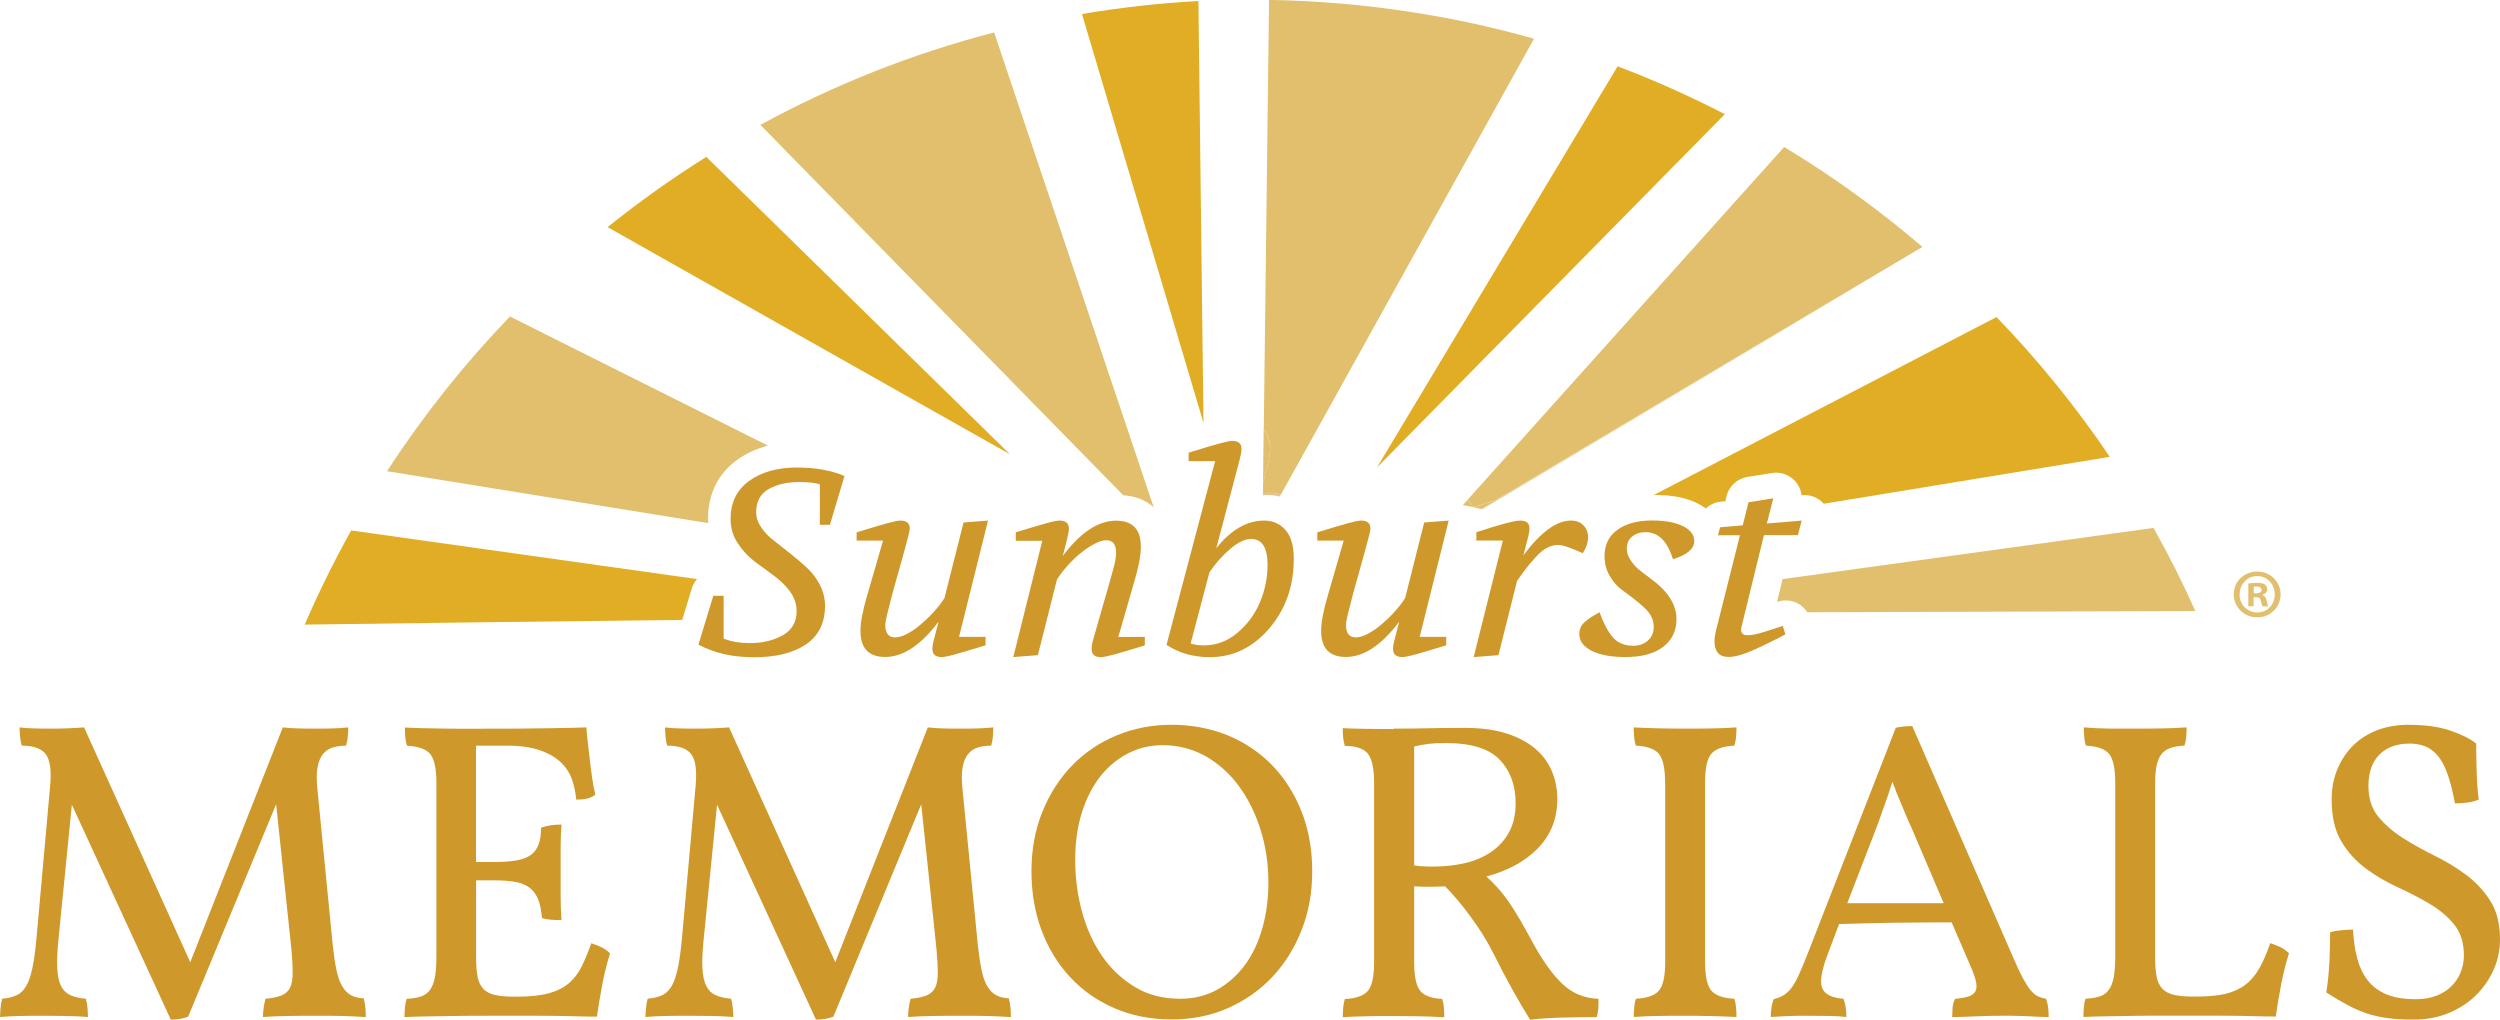 <?xml version="1.0" encoding="UTF-8"?> <svg xmlns="http://www.w3.org/2000/svg" class="w-56" viewBox="0 0 265.81 108.4"><g fill="#ce982a"><path d="m5.51 77.47c1.11 0 2.26-.04 3.43-.13l11.29 24.97 9.84-24.97c.51.06 1.08.1 1.69.11.62.02 1.23.02 1.83.02s1.17 0 1.72-.02c.54-.01 1.11-.05 1.72-.11 0 .33-.02.65-.05.97-.03.31-.09.64-.18.97-.54 0-1.02.07-1.44.2s-.77.38-1.04.72c-.27.35-.46.81-.56 1.4-.11.59-.11 1.33-.02 2.24l1.63 16.57c.12 1.11.25 2.03.41 2.75.15.72.36 1.29.61 1.72.26.42.56.73.92.93s.81.31 1.36.34c.09.33.15.67.18 1.02s.04.67.04.97c-.36-.03-.77-.05-1.22-.07-.45-.01-.92-.03-1.4-.05-.48-.01-.98-.02-1.49-.02h-1.31c-.81 0-1.74 0-2.78.02s-1.95.05-2.73.11c0-.27.02-.59.07-.95s.11-.69.2-.99c.72-.06 1.29-.18 1.72-.36.42-.18.72-.46.9-.84s.27-.89.27-1.53-.04-1.47-.13-2.46l-1.63-15.49-9.35 22.58c-.51.21-1.13.32-1.85.32l-10.52-22.85-1.44 14.49c-.12 1.2-.16 2.19-.11 2.96.04.77.18 1.38.4 1.83.23.45.56.78.99.97.44.2.98.32 1.65.38.09.33.15.69.18 1.06.03.38.04.67.04.88-.72-.06-1.54-.1-2.46-.11s-1.71-.02-2.37-.02-1.43 0-2.3.02-1.61.05-2.21.11c0-.21.01-.5.04-.88.03-.37.09-.73.18-1.06.6-.06 1.11-.18 1.51-.36.41-.18.74-.5 1.02-.95s.5-1.1.68-1.94.33-1.94.45-3.3l1.44-16.07c.15-1.63 0-2.75-.45-3.36-.45-.62-1.31-.93-2.57-.93-.09-.3-.15-.63-.18-.99s-.05-.68-.05-.95c.45.06.99.1 1.63.11.63.02 1.23.02 1.81.02"></path><path d="m62.35 77.34c.03.51.08 1.08.16 1.69.07.62.15 1.25.22 1.9s.16 1.28.25 1.9.19 1.17.32 1.65c-.24.21-.54.35-.88.43-.35.08-.73.11-1.15.11-.06-.69-.2-1.38-.43-2.08-.23-.69-.62-1.31-1.17-1.85-.56-.54-1.3-.98-2.24-1.31-.93-.33-2.12-.5-3.57-.5h-3.25v12.37h1.9c.93 0 1.72-.05 2.35-.16.63-.1 1.14-.29 1.54-.56.39-.27.68-.65.86-1.13s.27-1.08.27-1.81c.39-.12.74-.2 1.06-.25.32-.04.68-.07 1.11-.07-.06.78-.09 1.61-.09 2.48v5.06c0 .96.03 1.84.09 2.62-.42 0-.79-.02-1.11-.04-.32-.03-.64-.09-.97-.18-.06-.78-.19-1.43-.38-1.94-.2-.51-.49-.93-.88-1.24-.39-.32-.9-.53-1.51-.65-.62-.12-1.39-.18-2.33-.18h-1.9v8.17c0 .84.05 1.53.16 2.08.1.54.31.97.61 1.29s.71.53 1.24.65 1.21.18 2.06.18h.27c1.38 0 2.51-.12 3.39-.36.87-.24 1.59-.6 2.15-1.08s1.01-1.08 1.35-1.78c.35-.71.69-1.53 1.02-2.46.45.15.83.3 1.13.45s.59.36.86.63c-.33 1.05-.61 2.18-.83 3.36-.23 1.19-.41 2.31-.56 3.36-.45 0-1 0-1.65-.02-.65-.01-1.36-.03-2.15-.05-.78-.01-1.59-.02-2.44-.02h-5.46c-1.11 0-2.22 0-3.32.02-1.1.01-2.14.03-3.11.05-.98.01-1.75.04-2.33.07 0-.87.07-1.52.23-1.94.6-.03 1.11-.11 1.51-.25.41-.13.73-.37.97-.7s.41-.78.52-1.33c.1-.56.16-1.27.16-2.14v-18.56c0-1.5-.22-2.52-.66-3.05s-1.26-.82-2.46-.88c-.09-.24-.15-.53-.18-.88s-.05-.7-.05-1.06c.45.03 1.02.05 1.72.07.69.02 1.41.03 2.15.04.74.02 1.44.02 2.1.02h1.63c3.1 0 5.64-.01 7.63-.05 1.99-.03 3.36-.06 4.11-.09"></path><path d="m74.09 77.47c1.11 0 2.26-.04 3.43-.13l11.29 24.97 9.84-24.97c.51.06 1.08.1 1.69.11.62.02 1.23.02 1.83.02s1.17 0 1.72-.02c.54-.01 1.11-.05 1.72-.11 0 .33-.02.65-.04.97-.03.31-.09.64-.18.97-.54 0-1.02.07-1.44.2s-.77.38-1.04.72-.46.81-.56 1.4c-.11.59-.11 1.33-.02 2.24l1.63 16.57c.12 1.11.26 2.03.41 2.75s.35 1.29.61 1.72c.26.42.56.73.93.93.36.2.81.31 1.35.34.09.33.15.67.18 1.02s.04.67.04.97c-.36-.03-.77-.05-1.22-.07-.45-.01-.92-.03-1.4-.05-.48-.01-.98-.02-1.49-.02h-1.31c-.81 0-1.74 0-2.78.02s-1.95.05-2.73.11c0-.27.02-.59.07-.95.04-.36.11-.69.2-.99.72-.06 1.29-.18 1.72-.36.42-.18.72-.46.9-.84s.27-.89.27-1.53-.04-1.47-.13-2.46l-1.63-15.49-9.34 22.58c-.51.21-1.13.32-1.85.32l-10.52-22.85-1.44 14.49c-.12 1.2-.16 2.19-.11 2.96.04.77.18 1.38.41 1.83s.56.78.99.97c.44.2.98.32 1.65.38.09.33.15.69.18 1.06.03.38.05.67.05.88-.72-.06-1.54-.1-2.46-.11s-1.71-.02-2.37-.02-1.43 0-2.3.02-1.61.05-2.21.11c0-.21.01-.5.05-.88.03-.37.09-.73.18-1.06.6-.06 1.11-.18 1.51-.36.41-.18.74-.5 1.02-.95s.5-1.1.68-1.94.33-1.94.45-3.3l1.44-16.07c.15-1.63 0-2.75-.45-3.36-.45-.62-1.31-.93-2.57-.93-.09-.3-.15-.63-.18-.99s-.05-.68-.05-.95c.45.06.99.1 1.63.11.63.02 1.23.02 1.81.02"></path><path d="m109.67 92.64c0-2.29.38-4.39 1.15-6.3s1.82-3.56 3.16-4.94 2.92-2.45 4.74-3.21c1.82-.75 3.77-1.13 5.85-1.13s4.16.38 5.98 1.13 3.39 1.82 4.72 3.18c1.32 1.37 2.36 3.01 3.12 4.92.75 1.91 1.13 4.03 1.13 6.34s-.37 4.3-1.11 6.21-1.77 3.57-3.09 4.99c-1.33 1.41-2.9 2.53-4.72 3.34s-3.83 1.22-6.03 1.22-4.26-.4-6.09-1.2c-1.84-.8-3.41-1.9-4.72-3.32-1.31-1.41-2.32-3.08-3.03-4.99s-1.06-4-1.06-6.25m4.65-1.21c0 1.9.24 3.73.72 5.51s1.2 3.35 2.14 4.72c.95 1.37 2.12 2.47 3.5 3.3s2.98 1.24 4.79 1.24c1.47 0 2.79-.32 3.95-.97s2.14-1.53 2.96-2.64c.81-1.11 1.43-2.42 1.85-3.93.42-1.5.63-3.12.63-4.83 0-2.02-.29-3.91-.86-5.69s-1.36-3.33-2.35-4.65-2.18-2.36-3.54-3.12c-1.37-.75-2.87-1.13-4.49-1.13-1.33 0-2.56.29-3.7.88s-2.13 1.42-2.96 2.48c-.83 1.07-1.48 2.35-1.94 3.84-.47 1.49-.7 3.15-.7 4.99"></path><path d="m148.19 77.47c1.26 0 2.52-.01 3.77-.04s2.51-.04 3.77-.04c1.72 0 3.19.2 4.43.59 1.23.39 2.25.93 3.05 1.6.8.68 1.39 1.47 1.78 2.39s.59 1.92.59 3c0 2.11-.72 3.88-2.17 5.33-1.33 1.32-3.12 2.29-5.37 2.89.39.36.75.72 1.08 1.08.42.45.83.96 1.22 1.51.39.56.8 1.2 1.22 1.92s.92 1.61 1.49 2.67c1.05 1.9 2.09 3.33 3.12 4.29 1.02.96 2.29 1.48 3.79 1.54 0 .36 0 .69-.02.99s-.07.62-.16.95c-1.14 0-2.33.02-3.57.05-1.23.03-2.41.1-3.52.23-.48-.75-1.07-1.75-1.76-2.98s-1.4-2.57-2.12-4.02c-.69-1.38-1.54-2.74-2.53-4.06-.78-1.08-1.66-2.12-2.62-3.12-1.24.06-2.33.06-3.3 0v8.04c0 1.51.21 2.52.63 3.05s1.2.82 2.35.88c.09.27.15.58.18.93s.04.69.04 1.02c-.96-.06-1.96-.1-2.98-.11s-1.82-.02-2.39-.02h-1.31c-.48 0-.97 0-1.47.02s-.98.03-1.44.04c-.47.01-.87.04-1.2.07 0-.33.01-.66.04-.99s.09-.65.18-.95c1.2-.06 2.02-.35 2.46-.88s.65-1.54.65-3.05v-19.05c0-1.5-.22-2.54-.65-3.09s-1.26-.84-2.46-.84c-.09-.3-.15-.6-.18-.9s-.04-.63-.04-.99c.45.03 1.2.05 2.26.07 1.05.02 2.11.02 3.16.02m3.66 1.59c-.48.06-.98.15-1.49.27v12.64c.3.06.59.09.86.09.36.03.74.04 1.13.04 1.23 0 2.38-.13 3.45-.38s2-.66 2.8-1.22 1.42-1.26 1.87-2.1.68-1.85.68-3.03c0-1.9-.56-3.44-1.69-4.63s-3.05-1.78-5.76-1.78c-.69 0-1.31.03-1.85.09"></path><path d="m177.04 83.21c0-1.5-.22-2.52-.65-3.05-.44-.53-1.26-.82-2.46-.88-.15-.42-.23-1.07-.23-1.94 1.66.09 3.48.13 5.46.13.96 0 1.89 0 2.78-.02.89-.01 1.78-.05 2.69-.11 0 .87-.08 1.52-.23 1.94-1.2.06-2.03.36-2.46.88-.44.53-.65 1.54-.65 3.05v19.05c0 1.51.22 2.52.65 3.05.44.53 1.26.82 2.46.88.15.42.23 1.07.23 1.94-1.81-.09-3.63-.13-5.46-.13-.87 0-1.81 0-2.8.02-.99.01-1.88.05-2.66.11 0-.87.07-1.52.23-1.94 1.2-.06 2.02-.35 2.46-.88s.65-1.54.65-3.05v-19.05z"></path><path d="m201.56 77.38c.51-.12 1.1-.18 1.76-.18l10.75 24.65c.36.84.68 1.53.97 2.08.29.54.56.97.81 1.29.26.32.51.54.77.68.26.13.57.23.93.29.12.39.2.72.22.99.03.27.05.59.05.95-.24 0-.57 0-.99-.02s-.89-.04-1.4-.07l-1.49-.04h-1.26c-.36 0-.79 0-1.29.02-.5.01-.99.03-1.47.05s-.94.03-1.38.05c-.44.01-.76.02-.97.02 0-.36.02-.71.04-1.04.03-.33.12-.63.27-.9.63-.06 1.12-.15 1.47-.27.34-.12.58-.31.7-.56.12-.26.14-.59.04-1.02-.09-.42-.29-.98-.59-1.67l-1.99-4.61c-1.96 0-4.02.02-6.19.04-2.08.03-4 .08-5.78.14l-1.17 3.11c-.69 1.78-.9 3-.63 3.68s1.02 1.06 2.26 1.15c.21.51.32 1.16.32 1.94-.51-.06-1.17-.1-1.96-.11-.8-.01-1.57-.02-2.33-.02s-1.46.01-2.12.04-1.2.06-1.63.09c0-.3.02-.62.07-.97.04-.35.13-.65.25-.93.39-.09.74-.23 1.04-.41s.59-.45.86-.81.53-.84.79-1.42c.26-.59.57-1.33.93-2.24l9.35-23.97zm-5.15 18.65h10.25l-3.43-8.04c-.21-.45-.4-.87-.56-1.26-.17-.39-.33-.79-.5-1.2s-.34-.82-.52-1.24c-.12-.36-.27-.75-.45-1.17-.3.99-.59 1.85-.86 2.57-.27.78-.54 1.54-.81 2.26z"></path><path d="m233.48 105.96c1.26 0 2.31-.1 3.14-.29.83-.2 1.53-.52 2.12-.97s1.08-1.04 1.49-1.76.79-1.61 1.15-2.66c.45.15.83.3 1.13.45s.59.36.86.63c-.33 1.05-.61 2.18-.84 3.36-.23 1.19-.41 2.31-.56 3.36-.45 0-1 0-1.65-.02-.65-.01-1.36-.03-2.15-.05-.78-.01-1.59-.02-2.44-.02h-5.46c-1.11 0-2.22 0-3.32.02-1.1.01-2.14.03-3.11.05-.98.01-1.75.04-2.32.07 0-.87.07-1.52.22-1.94.6-.03 1.11-.11 1.51-.25.41-.13.73-.37.97-.7s.41-.77.52-1.33c.1-.56.16-1.27.16-2.14v-18.56c0-1.5-.22-2.52-.65-3.05-.44-.53-1.26-.82-2.46-.88-.09-.24-.15-.53-.18-.88s-.05-.7-.05-1.06c.45.03.92.06 1.4.09l1.49.04h2.57c.96 0 1.89 0 2.78-.02.89-.01 1.78-.05 2.69-.11 0 .87-.08 1.52-.23 1.94-.6.03-1.1.11-1.49.25-.39.13-.71.35-.95.65s-.41.71-.52 1.22-.16 1.16-.16 1.94v18.42c0 .84.05 1.54.16 2.08.1.54.31.97.61 1.29.3.31.71.53 1.24.65s1.21.18 2.05.18h.27z"></path><path d="m256.19 77.07c1.69 0 3.13.2 4.34.61 1.2.41 2.12.87 2.75 1.38 0 .87.01 1.88.05 3.02.03 1.14.11 2.12.22 2.93-.33.15-.73.26-1.2.32s-.91.09-1.33.09c-.24-1.29-.51-2.35-.81-3.18s-.65-1.47-1.06-1.94-.86-.79-1.35-.97c-.5-.18-1.03-.27-1.6-.27-1.35 0-2.42.39-3.21 1.17-.78.78-1.17 1.9-1.17 3.34 0 1.32.35 2.41 1.04 3.25s1.56 1.6 2.59 2.26c1.04.66 2.16 1.29 3.36 1.88s2.32 1.26 3.36 2.03 1.9 1.69 2.6 2.78c.69 1.08 1.04 2.45 1.04 4.11 0 1.15-.23 2.24-.7 3.27-.47 1.04-1.11 1.95-1.92 2.73s-1.78 1.4-2.89 1.85-2.33.68-3.66.68c-1.05 0-1.98-.05-2.78-.16s-1.54-.27-2.21-.5c-.68-.22-1.35-.52-2.03-.88s-1.44-.81-2.28-1.35c.18-1.14.29-2.29.34-3.43.04-1.14.07-2.14.07-2.98.33-.09.72-.16 1.17-.2.45-.05.87-.07 1.26-.07.06 1.14.21 2.17.45 3.07s.61 1.68 1.11 2.32c.5.65 1.16 1.14 1.99 1.49s1.87.52 3.14.52c.84 0 1.58-.13 2.21-.38s1.16-.59 1.58-1.02c.42-.42.75-.91.97-1.47s.34-1.15.34-1.78c0-1.35-.35-2.45-1.04-3.3-.69-.84-1.56-1.57-2.6-2.19s-2.17-1.2-3.39-1.76-2.35-1.22-3.39-1.99-1.91-1.72-2.6-2.87c-.69-1.14-1.04-2.63-1.04-4.47 0-1.17.2-2.25.61-3.23s.97-1.82 1.69-2.53 1.59-1.25 2.59-1.63c1.01-.38 2.13-.56 3.36-.56"></path><path d="m74.26 68.54 1.58-5.19h1.1v4.55c.83.32 1.74.48 2.74.48 1.37 0 2.56-.28 3.54-.83.99-.56 1.48-1.42 1.48-2.58 0-.75-.24-1.45-.72-2.1s-1.07-1.22-1.76-1.71l-2.06-1.52c-.68-.53-1.26-1.17-1.75-1.93s-.73-1.6-.73-2.53c0-1.75.66-3.1 1.98-4.05s3-1.42 5.05-1.42 3.65.3 5.08.9l-1.55 5.19h-1.07v-4.32c-.55-.15-1.27-.23-2.17-.23-1.3 0-2.39.25-3.27.75-.89.5-1.33 1.32-1.33 2.47 0 .55.18 1.08.54 1.61s.81 1 1.36 1.41l1.78 1.41c.64.51 1.23 1.01 1.76 1.51.54.5.98 1.1 1.34 1.79.36.7.54 1.43.54 2.2 0 1.83-.67 3.19-2.02 4.11-1.35.91-3.18 1.37-5.52 1.37s-4.19-.44-5.9-1.33"></path><path d="m91.08 57.5v-.9c1.41-.43 2.47-.75 3.19-.95s1.2-.3 1.47-.3c.66 0 .99.28.99.85 0 .15-.07.48-.2.97-.13.5-.29 1.09-.48 1.78s-.4 1.42-.62 2.22c-.23.79-.43 1.54-.62 2.24-.19.71-.35 1.34-.48 1.89-.13.56-.2.94-.2 1.14 0 .89.35 1.33 1.04 1.33.36 0 .77-.12 1.23-.35.46-.24.93-.55 1.41-.95s.95-.84 1.41-1.34.86-1.01 1.2-1.54l2.03-8.04 2.6-.2-3.08 12.36h2.82v.9c-1.41.43-2.47.75-3.19.95s-1.21.3-1.47.3c-.66 0-.99-.28-.99-.85-.02-.24.05-.63.2-1.16l.45-1.75c-1.88 2.5-3.77 3.75-5.67 3.75-1.75 0-2.63-.92-2.63-2.77 0-.92.24-2.17.71-3.76l1.69-5.84h-2.82z"></path><path d="m107.74 69.86 3.08-12.36h-2.82v-.9c1.41-.43 2.47-.75 3.19-.95.71-.2 1.2-.3 1.47-.3.66 0 .99.28.99.85 0 .15-.02.32-.06.51s-.09.41-.14.65l-.45 1.75c1.88-2.5 3.77-3.75 5.67-3.75 1.75 0 2.63.92 2.63 2.77 0 .94-.24 2.19-.71 3.75l-1.69 5.84h2.82v.9c-1.41.43-2.47.75-3.19.95s-1.2.3-1.47.3c-.66 0-.99-.28-.99-.85 0-.32.06-.71.2-1.16 1.43-4.95 2.19-7.63 2.27-8.03s.13-.76.13-1.06c0-.88-.35-1.33-1.04-1.33-.34 0-.74.12-1.2.35-.46.24-.94.55-1.42.93-.49.38-.96.83-1.43 1.34-.46.51-.86 1.03-1.2 1.55l-2.03 8.05-2.6.2z"></path><path d="m124.03 68.56 5.17-19.53h-2.82v-.9c1.39-.43 2.45-.75 3.18-.95s1.21-.3 1.45-.3c.66 0 .99.28.99.85 0 .28-.07.67-.2 1.16l-2.48 9.4c1.56-1.96 3.26-2.94 5.11-2.94.9 0 1.65.33 2.24.99s.89 1.68.89 3.08c0 2.9-.87 5.36-2.61 7.4-1.74 2.03-3.84 3.05-6.31 3.05-1.75 0-3.28-.43-4.6-1.3m2.55-.15c.4.13.87.2 1.41.2 1.32 0 2.51-.45 3.57-1.34s1.87-1.99 2.4-3.27c.54-1.29.8-2.61.8-3.97 0-1.82-.58-2.74-1.75-2.74-.64 0-1.38.35-2.2 1.05-.83.7-1.57 1.53-2.23 2.51l-2 7.57z"></path><path d="m140.06 57.5v-.9c1.41-.43 2.47-.75 3.19-.95s1.2-.3 1.47-.3c.66 0 .99.28.99.85 0 .15-.07.48-.2.97-.13.5-.29 1.09-.48 1.78s-.4 1.42-.62 2.22c-.23.79-.43 1.54-.62 2.24-.19.71-.35 1.34-.48 1.89-.13.56-.2.94-.2 1.14 0 .89.35 1.33 1.04 1.33.36 0 .77-.12 1.23-.35.46-.24.93-.55 1.41-.95s.95-.84 1.41-1.34.86-1.01 1.2-1.54l2.03-8.04 2.6-.2-3.08 12.36h2.82v.9c-1.41.43-2.47.75-3.19.95s-1.21.3-1.47.3c-.66 0-.99-.28-.99-.85-.02-.24.05-.63.2-1.16l.45-1.75c-1.88 2.5-3.77 3.75-5.67 3.75-1.75 0-2.63-.92-2.63-2.77 0-.92.24-2.17.71-3.76l1.69-5.84h-2.82z"></path><path d="m156.69 69.86 3.1-12.39h-2.82v-.88c2.52-.83 4.07-1.24 4.66-1.24.66 0 .99.27.99.82 0 .3-.07.69-.2 1.16l-.45 1.72c1.84-2.46 3.53-3.7 5.05-3.7.57 0 1.01.17 1.34.51s.49.76.49 1.27c0 .55-.19 1.11-.56 1.69-1.28-.58-2.15-.88-2.62-.88-.4 0-.79.1-1.17.3-.39.2-.79.52-1.2.98-.42.45-.74.83-.97 1.13-.24.3-.58.77-1.03 1.41l-1.98 7.9z"></path><path d="m167.92 67.43c0-.28.05-.53.15-.75s.28-.43.54-.64.47-.36.64-.47c.17-.1.44-.26.82-.47.4 1.11.85 1.98 1.37 2.61s1.26.95 2.22.95c.62 0 1.14-.18 1.55-.55s.62-.85.62-1.45c0-.57-.18-1.08-.54-1.55-.34-.47-1.29-1.27-2.85-2.4-.51-.37-.94-.87-1.3-1.5-.36-.62-.54-1.32-.54-2.09 0-1.2.46-2.13 1.37-2.79s2.15-.99 3.71-.99c1.34 0 2.41.2 3.23.59.82.4 1.23.93 1.23 1.61 0 .81-.75 1.45-2.26 1.92-.6-1.92-1.57-2.88-2.91-2.88-.58 0-1.06.16-1.44.47s-.56.74-.56 1.29c0 .41.13.82.39 1.21s.54.71.82.95.72.57 1.3 1c1.84 1.34 2.77 2.78 2.77 4.32 0 1.24-.47 2.23-1.41 2.95-.94.73-2.28 1.09-4.01 1.09-1.56 0-2.77-.23-3.63-.68s-1.28-1.04-1.28-1.75"></path><path d="m182.29 68.17c0-.28.05-.63.14-1.04l2.57-10.22h-2.34l.23-.85 2.4-.2.62-2.46 2.63-.42-.68 2.68 3.7-.31-.4 1.55h-3.61l-2.37 9.68c-.04.19-.06.3-.06.34 0 .41.22.62.65.62.49 0 1.11-.12 1.86-.37.75-.24 1.39-.45 1.92-.62l.28.9c-.36.21-1.26.66-2.71 1.35-1.45.7-2.56 1.05-3.33 1.05-1 0-1.5-.56-1.5-1.69"></path></g><path d="m122.67 53.95-16.97-50.5c-8.75 2.27-17.09 5.59-24.85 9.83l38.58 39.38c1.31.08 2.41.53 3.24 1.28" fill="#e1bf6c"></path><path d="m127.96 44.89-.54-44.78c-4.19.22-8.32.7-12.38 1.38l12.9 43.41s.02 0 .03 0" fill="#e0ad25"></path><path d="m75.1 16.68c-3.65 2.29-7.15 4.78-10.5 7.47l42.78 24.15z" fill="#e0ad25"></path><path d="m73.56 62.55c.11-.37.31-.7.55-.98l-36.77-5.17c-1.81 3.24-3.46 6.58-4.94 10.01 13.38-.19 26.76-.34 40.14-.5z" fill="#e0ad25"></path><path d="m75.28 55.15c0-2.63 1.07-4.79 3.1-6.26.96-.69 2.06-1.18 3.27-1.51l-27.43-13.73c-4.86 5.05-9.24 10.55-13.07 16.45l34.16 5.52c0-.15-.03-.31-.03-.46" fill="#e1bf6c"></path><path d="m156 53.19 33.7-37.55z" fill="#e1c38d"></path><path d="m156.67 53.93s0 0-.01 0" fill="#e1c38d"></path><path d="m188.93 64 .1-.03c.69-.22 1.44-.16 2.09.17.43.22.78.56 1.04.96l41.26-.13c-1.35-3.02-2.83-5.97-4.45-8.84l-39.44 5.44-.59 2.43z" fill="#e1bf6c"></path><path d="m176.01 52.63c1.77 0 3.21.28 4.42.86.35.17.66.37.94.58.44-.41.99-.68 1.61-.73l.46-.04.14-.57c.27-1.05 1.13-1.85 2.21-2.02l2.62-.42c.9-.15 1.82.17 2.44.85.39.42.63.95.7 1.51h.09c.85-.08 1.7.26 2.27.91l30.41-4.99c-3.57-5.31-7.62-10.27-12.04-14.86l-36.48 18.94c.07 0 .13-.01.2-.01" fill="#e0ad25"></path><path d="m183.39 12.14c-3.69-1.9-7.49-3.61-11.4-5.09l-25.58 42.65z" fill="#e0ad25"></path><path d="m134.27 52.65c.16 0 .31-.02.47-.02.46 0 .9.06 1.33.16l.11-.19c-.38-.12-.79-.2-1.26-.2-.23 0-.43.03-.64.06v-1.14s0 1.32 0 1.32z" fill="#e1c38d"></path><path d="m134.36 45.61.56-45.61z" fill="#e1c38d"></path><path d="m136.17 52.6 26.93-48.48z" fill="#e1bf6c"></path><path d="m135.04 47.73c0 .53-.09 1.13-.29 1.86l-.46 1.73v1.14c.19-.03.4-.06.63-.06.47 0 .88.08 1.26.2l26.92-48.48c-2.25-.64-4.52-1.2-6.82-1.7-2.47-.53-4.98-.97-7.51-1.33-2.05-.29-4.12-.53-6.2-.71-2.52-.21-5.07-.35-7.64-.39l-.56 45.61c.43.58.68 1.3.68 2.12" fill="#e1bf6c"></path><path d="m134.75 49.59c.2-.74.29-1.33.29-1.86 0-.82-.25-1.54-.68-2.12l-.07 5.72.46-1.73z" fill="#e1bf6c"></path><path d="m204.4 26.26c-4.59-3.92-9.5-7.49-14.7-10.62 5.2 3.13 10.11 6.7 14.7 10.62" fill="#e1bf6c"></path><path d="m158.97 53.22c.11-.03.2-.05.3-.08l45.14-26.87-45.43 26.96z" fill="#e1bf6c"></path><path d="m156.44 53.59c.09.1.15.22.22.33h.01c.92-.3 1.68-.53 2.3-.71l45.43-26.96c-4.59-3.92-9.5-7.49-14.7-10.62l-33.7 37.55c.16.12.31.25.44.41" fill="#e1bf6c"></path><path d="m157.59 54.14 1.68-1c-.1.03-.19.05-.3.08l-1.5.89s.07.02.12.03" fill="#e1bf6c"></path><path d="m156.66 53.93c-.07-.11-.13-.23-.22-.33-.13-.15-.28-.29-.44-.41l-.46.51c.49.08.81.15 1.12.23" fill="#e1bf6c"></path><path d="m158.97 53.22c-.62.18-1.37.41-2.3.71.24.06.49.12.8.18z" fill="#e1bf6c"></path><path d="m242.48 63.19c0 1.37-1.08 2.45-2.48 2.45s-2.5-1.08-2.5-2.45 1.11-2.42 2.5-2.42 2.48 1.08 2.48 2.42zm-4.36 0c0 1.08.8 1.93 1.89 1.93s1.85-.86 1.85-1.92-.78-1.95-1.86-1.95-1.87.87-1.87 1.93zm1.49 1.27h-.56v-2.42c.22-.04.53-.07.93-.07.46 0 .66.07.84.18.13.1.24.3.24.53 0 .27-.21.47-.5.56v.03c.24.09.37.27.44.59.07.37.12.52.18.61h-.61c-.07-.09-.12-.31-.19-.59-.04-.27-.19-.38-.5-.38h-.27v.97zm.02-1.38h.27c.31 0 .56-.1.56-.35 0-.22-.16-.37-.52-.37-.15 0-.25.02-.31.03z" fill="#e1bf6c"></path></svg> 